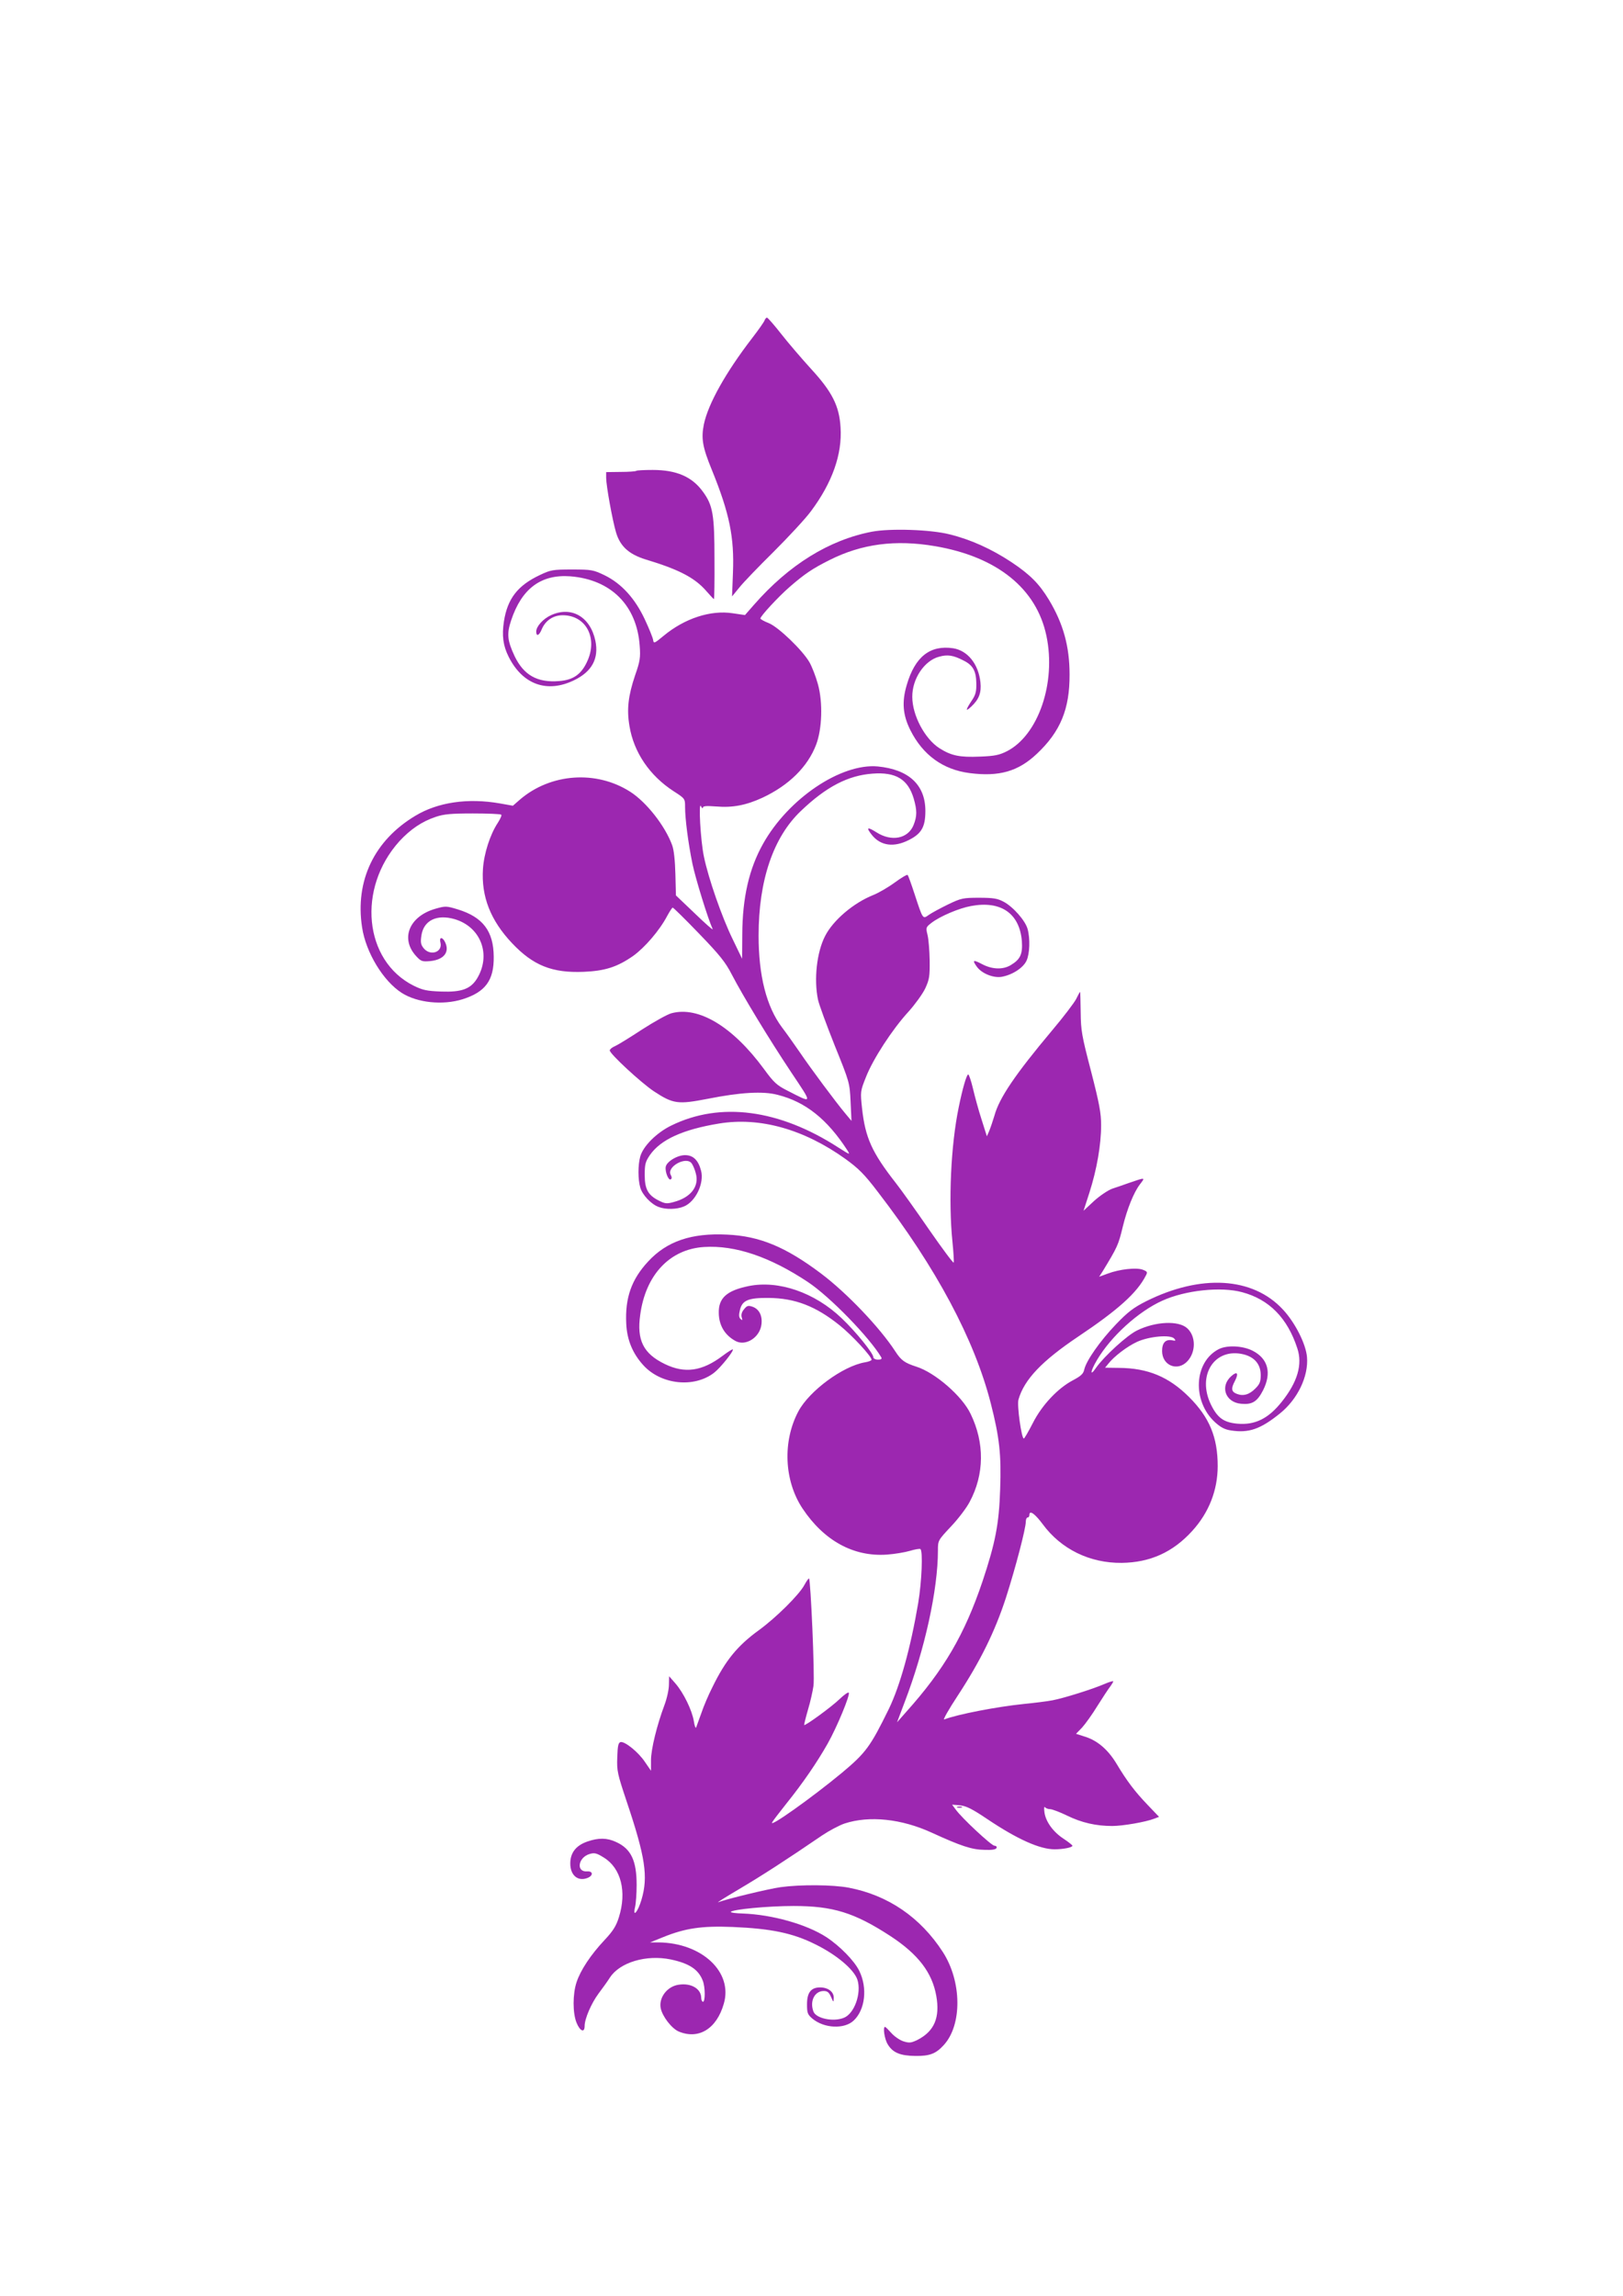 <?xml version="1.0" standalone="no"?>
<!DOCTYPE svg PUBLIC "-//W3C//DTD SVG 20010904//EN"
 "http://www.w3.org/TR/2001/REC-SVG-20010904/DTD/svg10.dtd">
<svg version="1.0" xmlns="http://www.w3.org/2000/svg"
 width="905pt" height="1280pt" viewBox="0 0 905 1280"
 preserveAspectRatio="xMidYMid meet">
<g transform="translate(0,1280) scale(0.1,-0.1)"
fill="#9c27b0" stroke="none">
<path d="M4263 11013 c-4 -10 -35 -54 -69 -98 -147 -191 -245 -366 -269 -480
-16 -79 -8 -127 44 -254 99 -243 126 -377 118 -574 l-5 -132 41 50 c22 28 109
118 192 200 83 83 177 184 207 225 118 158 175 317 165 467 -7 120 -47 199
-166 328 -50 55 -124 141 -164 192 -39 50 -76 92 -80 92 -4 1 -11 -7 -14 -16z"/>
<path d="M3548 10175 c-3 -3 -42 -6 -87 -6 l-81 -1 0 -32 c0 -43 35 -237 55
-304 23 -78 72 -122 165 -151 189 -57 276 -103 341 -179 20 -23 38 -42 40 -42
2 0 4 100 3 223 0 247 -9 300 -64 375 -60 84 -148 122 -280 122 -47 0 -89 -2
-92 -5z"/>
<path d="M4863 9836 c-240 -46 -464 -185 -659 -408 l-50 -57 -68 10 c-123 19
-268 -28 -386 -126 -52 -43 -55 -44 -58 -23 -2 13 -23 65 -47 116 -55 117
-130 199 -224 245 -63 30 -72 32 -181 32 -108 0 -119 -2 -180 -31 -123 -58
-180 -131 -200 -258 -12 -79 -5 -135 26 -197 78 -156 215 -205 366 -131 99 48
138 121 118 219 -28 134 -133 195 -246 144 -45 -20 -84 -63 -84 -92 0 -29 16
-23 30 11 21 51 65 80 118 80 126 0 194 -121 140 -249 -33 -78 -79 -112 -160
-118 -122 -10 -198 33 -249 140 -40 86 -44 123 -19 198 59 178 167 258 330
246 227 -18 371 -162 387 -387 5 -66 2 -86 -26 -166 -38 -113 -47 -189 -31
-282 24 -146 112 -276 246 -363 64 -41 64 -42 64 -88 0 -65 17 -198 41 -316
17 -82 86 -306 113 -365 3 -8 -41 31 -99 87 l-106 101 -3 119 c-2 75 -8 134
-18 161 -39 107 -143 240 -234 298 -189 121 -443 103 -614 -43 l-40 -35 -73
13 c-178 31 -345 7 -471 -69 -229 -137 -337 -362 -297 -622 21 -140 118 -300
222 -366 87 -55 228 -69 338 -35 127 40 176 105 174 238 -1 141 -60 220 -200
263 -63 19 -68 20 -124 4 -148 -42 -199 -168 -107 -266 26 -28 33 -30 78 -26
77 8 110 52 80 109 -15 28 -32 24 -24 -6 13 -54 -57 -77 -94 -31 -16 20 -18
33 -12 72 13 83 86 118 184 90 148 -43 207 -200 125 -333 -36 -57 -86 -75
-198 -71 -82 3 -104 8 -155 33 -277 139 -316 542 -79 805 61 66 125 110 203
136 44 15 85 19 207 19 83 0 154 -3 158 -7 4 -3 -5 -23 -19 -45 -43 -65 -77
-170 -83 -257 -10 -154 42 -287 162 -414 118 -125 224 -167 399 -160 120 5
188 27 277 89 64 46 147 142 189 222 14 26 28 47 31 47 4 0 70 -65 147 -145
115 -119 147 -159 182 -227 64 -123 208 -360 331 -545 122 -183 124 -177 -23
-102 -57 29 -74 45 -128 119 -174 237 -365 352 -516 311 -23 -6 -96 -47 -163
-90 -67 -44 -135 -86 -151 -93 -17 -7 -30 -18 -30 -24 0 -19 174 -180 246
-228 108 -71 134 -74 300 -42 181 36 309 44 391 22 155 -39 276 -136 388 -309
17 -27 15 -26 -51 16 -330 213 -658 256 -931 122 -82 -40 -157 -115 -173 -173
-13 -47 -13 -127 0 -172 11 -41 61 -94 103 -109 39 -15 101 -14 141 3 65 27
114 130 95 200 -15 58 -44 86 -89 86 -44 0 -104 -37 -108 -66 -4 -28 16 -77
28 -69 7 4 7 12 0 25 -24 45 86 106 117 64 7 -10 18 -35 23 -56 20 -72 -28
-134 -122 -159 -39 -11 -49 -10 -83 7 -61 30 -80 64 -80 144 0 60 4 74 30 112
60 85 183 141 383 174 228 38 474 -31 706 -197 73 -53 105 -84 181 -184 325
-422 539 -823 630 -1180 48 -188 59 -286 52 -477 -6 -194 -27 -300 -98 -513
-100 -297 -215 -494 -426 -729 l-51 -58 43 114 c112 293 185 626 185 844 0 56
0 56 73 134 40 42 87 104 104 137 82 153 84 329 5 491 -47 99 -198 230 -303
263 -65 21 -84 35 -116 84 -86 133 -272 328 -416 436 -197 148 -342 208 -523
216 -198 10 -336 -37 -440 -150 -93 -100 -129 -203 -122 -346 4 -91 36 -168
97 -234 99 -107 282 -126 393 -40 36 28 112 123 104 130 -2 2 -28 -14 -57 -36
-114 -86 -211 -100 -323 -45 -119 58 -156 133 -136 274 30 223 165 366 356
378 174 11 368 -55 580 -196 124 -83 343 -309 408 -419 5 -9 -1 -13 -18 -13
-14 0 -26 6 -26 13 0 22 -97 142 -177 218 -151 144 -352 213 -519 179 -122
-25 -168 -67 -166 -150 1 -71 35 -125 95 -157 57 -29 135 22 143 94 6 48 -13
85 -50 98 -24 8 -31 6 -47 -14 -13 -15 -17 -31 -13 -45 5 -17 4 -19 -7 -9 -9
9 -10 22 -3 50 13 54 47 68 159 67 148 -1 264 -46 396 -152 70 -56 179 -174
179 -193 0 -4 -17 -11 -37 -14 -123 -21 -310 -159 -371 -273 -89 -167 -80
-387 23 -542 120 -180 285 -270 470 -257 44 3 102 13 129 21 27 8 53 13 58 10
15 -9 8 -181 -12 -301 -42 -248 -101 -461 -164 -591 -103 -210 -128 -244 -262
-356 -168 -139 -410 -311 -388 -275 4 8 40 55 79 104 94 117 171 230 230 334
52 92 126 271 118 284 -3 5 -26 -11 -52 -36 -42 -41 -191 -150 -197 -144 -1 1
8 39 21 84 14 46 27 106 31 134 8 56 -16 599 -25 599 -4 0 -15 -17 -26 -37
-29 -54 -157 -181 -253 -251 -120 -87 -187 -169 -260 -319 -22 -43 -49 -107
-61 -143 -13 -36 -26 -72 -29 -80 -3 -8 -9 7 -13 34 -10 61 -57 158 -103 211
l-35 40 -1 -47 c0 -26 -11 -77 -25 -114 -42 -112 -75 -246 -75 -308 l0 -58
-33 48 c-36 55 -112 116 -136 112 -13 -3 -17 -19 -19 -85 -3 -76 1 -92 52
-245 105 -312 121 -421 83 -549 -20 -68 -50 -103 -36 -42 5 21 9 77 9 124 0
136 -31 202 -115 240 -49 23 -97 24 -158 3 -65 -22 -97 -63 -97 -123 0 -66 42
-101 95 -81 34 13 33 39 -1 37 -63 -5 -51 78 14 97 27 8 39 5 79 -20 96 -59
129 -190 84 -333 -15 -48 -32 -76 -81 -128 -76 -81 -133 -167 -155 -234 -22
-66 -22 -172 0 -226 19 -47 45 -58 45 -18 0 40 37 126 77 180 21 28 50 68 64
90 55 85 203 129 339 101 104 -22 155 -56 179 -119 14 -36 14 -117 1 -117 -5
0 -10 10 -10 23 -1 50 -57 83 -126 72 -63 -9 -111 -71 -100 -130 9 -46 61
-114 101 -131 111 -46 211 15 251 155 52 176 -121 339 -363 342 l-48 0 72 29
c123 50 216 64 388 57 216 -9 336 -34 462 -97 118 -58 215 -140 234 -197 24
-75 -17 -191 -77 -213 -59 -23 -153 -3 -168 35 -22 58 6 115 57 115 21 0 30
-8 41 -33 14 -32 14 -32 15 -5 1 33 -31 58 -76 58 -51 0 -73 -29 -73 -94 0
-48 3 -57 30 -80 66 -55 179 -60 231 -10 63 60 77 180 31 275 -27 57 -110 141
-185 190 -110 71 -301 125 -465 131 -39 1 -69 5 -67 9 9 14 207 33 350 33 220
0 339 -37 539 -167 156 -102 234 -204 257 -335 21 -120 -11 -196 -104 -244
-35 -17 -46 -19 -78 -9 -20 6 -51 27 -68 46 -17 19 -33 35 -36 35 -13 0 -3
-68 15 -97 28 -47 70 -64 154 -65 79 -1 114 12 157 59 105 112 103 356 -4 521
-125 193 -305 316 -524 358 -89 17 -270 18 -380 3 -70 -10 -298 -65 -348 -84
-11 -4 42 29 118 74 125 74 257 159 462 299 39 26 95 56 125 66 138 45 317 26
485 -51 164 -75 224 -95 294 -96 43 -2 65 2 68 11 3 6 -3 12 -12 12 -16 0
-183 155 -216 202 l-20 27 44 -4 c34 -3 67 -19 153 -77 167 -112 292 -168 375
-168 46 0 99 10 99 20 0 3 -22 21 -48 38 -59 38 -101 96 -108 148 -3 22 -2 34
3 29 4 -6 17 -11 28 -11 11 0 54 -16 95 -36 82 -40 162 -58 252 -58 58 0 186
22 235 41 l26 10 -64 67 c-70 73 -115 132 -173 229 -47 78 -105 128 -173 150
l-53 17 34 35 c18 20 57 74 85 120 29 46 61 95 72 109 10 14 18 27 16 29 -2 2
-25 -5 -50 -16 -68 -29 -224 -78 -287 -90 -30 -6 -104 -15 -164 -21 -146 -15
-366 -57 -441 -86 -9 -4 25 56 75 132 127 194 208 358 270 549 53 166 110 383
110 422 0 13 5 23 10 23 6 0 10 6 10 14 0 29 30 8 74 -51 102 -139 262 -218
441 -216 158 2 285 59 393 178 93 102 142 227 142 362 0 160 -46 271 -159 384
-113 113 -230 162 -392 163 l-77 1 18 22 c32 41 104 96 160 122 67 31 188 42
208 18 10 -12 8 -13 -13 -9 -36 6 -55 -14 -55 -60 0 -81 86 -116 141 -57 48
51 48 140 -1 184 -48 44 -177 38 -279 -12 -55 -26 -184 -144 -229 -208 -36
-53 -33 -21 5 43 78 132 231 271 365 331 128 58 326 79 444 47 151 -40 253
-144 308 -313 30 -90 1 -188 -86 -297 -75 -95 -150 -132 -249 -123 -75 7 -110
32 -146 105 -81 165 20 322 183 281 61 -16 94 -56 94 -116 0 -36 -6 -50 -29
-73 -34 -35 -68 -45 -104 -31 -31 12 -34 29 -11 72 22 43 13 56 -19 28 -66
-57 -35 -147 53 -155 62 -6 90 11 123 75 49 97 28 176 -57 220 -56 29 -145 33
-191 9 -138 -72 -148 -289 -20 -407 32 -29 55 -41 90 -46 98 -15 163 7 271 94
99 79 161 207 152 315 -6 73 -66 192 -134 265 -168 182 -458 199 -764 46 -69
-35 -101 -59 -168 -129 -88 -92 -165 -202 -176 -251 -5 -24 -18 -36 -63 -60
-84 -44 -173 -138 -224 -239 -24 -47 -47 -86 -50 -86 -13 0 -39 186 -30 217
32 112 130 215 334 352 221 148 327 243 376 339 11 20 9 23 -16 33 -36 14
-131 3 -195 -21 l-49 -18 20 31 c82 135 87 145 112 249 24 98 61 191 96 236
30 39 31 39 -62 7 -27 -10 -69 -24 -93 -32 -24 -9 -69 -39 -102 -69 l-58 -54
33 102 c41 128 65 266 65 375 0 68 -10 121 -56 300 -52 199 -57 228 -58 330
-1 62 -2 113 -3 113 -2 0 -12 -18 -23 -41 -12 -22 -71 -100 -132 -172 -208
-248 -296 -378 -323 -477 -9 -30 -22 -68 -29 -85 l-13 -30 -30 95 c-17 52 -38
130 -48 173 -10 42 -22 77 -26 77 -9 0 -32 -79 -53 -183 -44 -211 -58 -524
-35 -750 6 -59 9 -111 7 -116 -2 -5 -63 77 -136 182 -73 106 -157 224 -187
262 -133 170 -170 252 -188 415 -10 94 -10 96 22 176 39 100 147 266 237 364
36 40 78 98 93 129 23 50 26 67 25 156 -1 55 -6 119 -12 143 -10 41 -9 43 22
67 48 37 154 82 221 94 166 31 270 -41 283 -195 5 -73 -8 -102 -61 -134 -44
-27 -104 -25 -161 5 -49 26 -56 23 -30 -13 26 -38 91 -65 138 -58 59 10 121
49 140 90 18 38 21 123 6 177 -13 47 -81 124 -134 152 -34 18 -57 22 -136 22
-89 0 -100 -2 -173 -37 -43 -21 -91 -47 -107 -58 -35 -25 -33 -28 -80 115 -18
55 -35 103 -39 107 -3 4 -36 -16 -73 -43 -37 -27 -91 -58 -119 -69 -110 -44
-223 -140 -268 -228 -47 -91 -63 -242 -40 -354 6 -29 49 -145 94 -258 82 -203
83 -206 88 -312 l5 -107 -35 42 c-52 62 -192 250 -255 343 -31 45 -75 107 -98
137 -86 115 -130 287 -130 511 0 308 82 549 236 695 141 135 263 198 399 208
130 10 198 -31 230 -139 19 -66 19 -98 -1 -148 -31 -76 -123 -94 -207 -40 -51
32 -59 28 -26 -14 49 -62 124 -72 209 -28 69 35 90 73 90 161 0 145 -92 231
-265 248 -205 19 -499 -179 -640 -431 -78 -139 -115 -300 -116 -505 l-1 -136
-53 110 c-60 123 -135 338 -160 460 -19 90 -31 313 -16 280 5 -11 10 -14 10
-8 1 10 20 11 74 7 92 -8 168 7 259 49 147 69 252 172 299 296 33 87 38 234
10 336 -12 44 -34 100 -48 124 -39 67 -172 195 -226 217 -26 10 -47 22 -47 26
0 13 100 121 162 175 84 73 128 103 224 151 179 90 367 115 589 77 345 -59
565 -236 620 -500 55 -261 -45 -553 -220 -643 -42 -21 -67 -27 -150 -30 -114
-5 -161 5 -227 47 -81 52 -151 183 -151 286 -1 101 68 203 150 224 47 13 79 8
135 -21 53 -26 71 -58 72 -127 1 -47 -4 -66 -27 -99 -34 -52 -34 -62 -1 -31
43 40 57 77 51 135 -11 102 -71 177 -152 190 -129 19 -213 -47 -259 -205 -28
-94 -22 -167 20 -251 70 -140 183 -221 331 -240 164 -21 270 9 374 107 132
124 184 250 183 443 0 156 -35 283 -115 416 -54 89 -104 140 -209 210 -112 74
-227 126 -345 155 -105 27 -331 34 -432 15z"/>
<path d="M5338 2723 c6 -2 18 -2 25 0 6 3 1 5 -13 5 -14 0 -19 -2 -12 -5z"/>
</g>
</svg>
